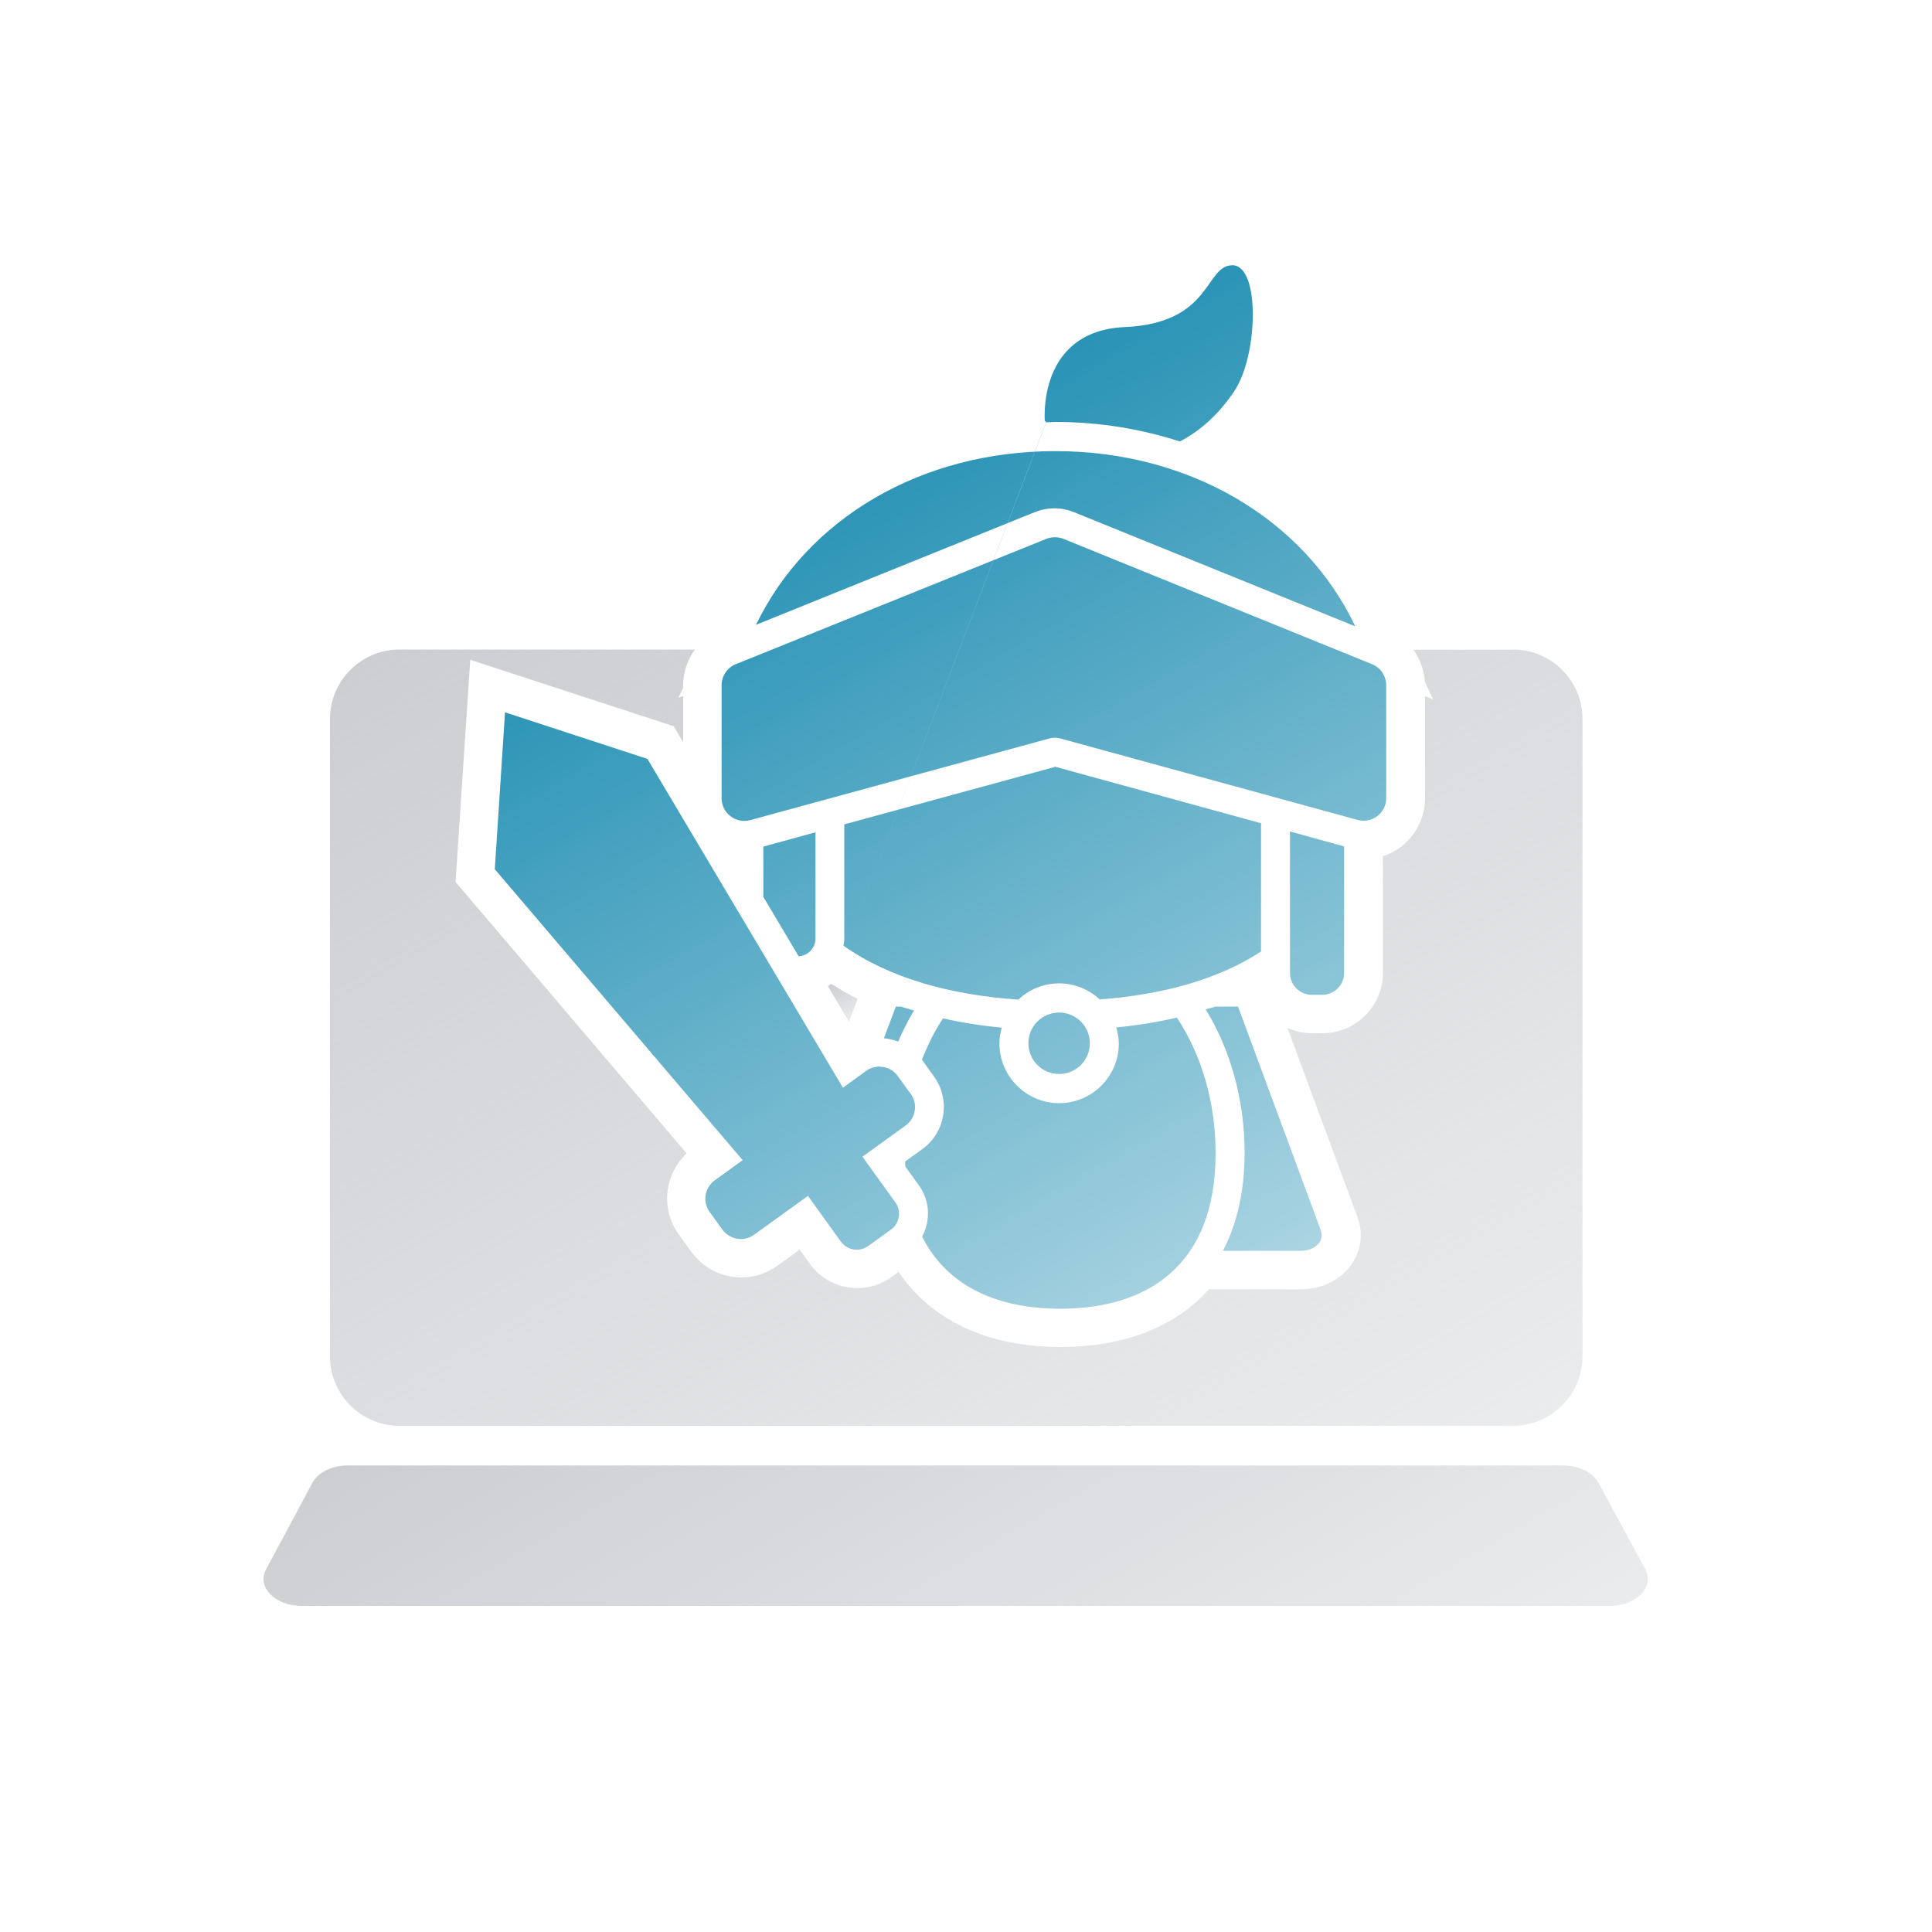 <?xml version="1.0" encoding="UTF-8"?>
<svg id="IPコンテンツホルダー" xmlns="http://www.w3.org/2000/svg" xmlns:xlink="http://www.w3.org/1999/xlink" viewBox="0 0 100 100">
  <defs>
    <style>
      .cls-1 {
        fill: url(#_名称未設定グラデーション_154-3);
      }

      .cls-2 {
        fill: url(#_名称未設定グラデーション_154-2);
      }

      .cls-3 {
        fill: url(#_名称未設定グラデーション_154);
      }

      .cls-4 {
        fill: url(#_名称未設定グラデーション_152);
      }
    </style>
    <linearGradient id="_名称未設定グラデーション_154" data-name="名称未設定グラデーション 154" x1="38.94" y1="63.37" x2="58.77" y2="97.71" gradientUnits="userSpaceOnUse">
      <stop offset="0" stop-color="#ccced2"/>
      <stop offset="1" stop-color="#ccced2" stop-opacity=".4"/>
    </linearGradient>
    <linearGradient id="_名称未設定グラデーション_154-2" data-name="名称未設定グラデーション 154" x1="43.27" y1="50.78" x2="44.35" y2="52.66" xlink:href="#_名称未設定グラデーション_154"/>
    <linearGradient id="_名称未設定グラデーション_154-3" data-name="名称未設定グラデーション 154" x1="33.33" y1="25.76" x2="65.62" y2="81.68" xlink:href="#_名称未設定グラデーション_154"/>
    <linearGradient id="_名称未設定グラデーション_152" data-name="名称未設定グラデーション 152" x1="42.55" y1="25.3" x2="65.92" y2="65.77" gradientUnits="userSpaceOnUse">
      <stop offset="0" stop-color="#2993b6"/>
      <stop offset="1" stop-color="#2993b6" stop-opacity=".4"/>
    </linearGradient>
  </defs>
  <path class="cls-3" d="M83.33,83.12H15.6c-1.37,0-2.32-.98-1.83-1.89l2.4-4.48c.29-.54,1.02-.9,1.83-.9h62.9c.81,0,1.53.35,1.83.89l2.43,4.48c.5.91-.45,1.9-1.83,1.9Z"/>
  <g>
    <path class="cls-2" d="M43.94,52.89l.45-1.19c-.48-.24-.94-.5-1.37-.78-.06.04-.11.08-.17.12l1.1,1.85Z"/>
    <path class="cls-1" d="M78.29,33.63h-5.13c.34.48.55,1.06.59,1.67l.43.9-.42-.17v5.28c0,.86-.34,1.66-.95,2.26-.35.35-.78.6-1.23.75v6.03c0,1.72-1.4,3.13-3.13,3.13h-.54c-.45,0-.88-.1-1.27-.27l3.63,9.81c.3.82.19,1.7-.32,2.42-.56.81-1.53,1.29-2.59,1.29h-4.78c-1.73,1.93-4.35,2.99-7.69,2.99-3.75,0-6.68-1.37-8.38-3.89l-.37.27c-.52.38-1.13.57-1.77.57-.97,0-1.88-.47-2.45-1.25l-.53-.74-1.16.84c-.55.39-1.19.6-1.86.6-1.02,0-1.98-.49-2.58-1.32l-.66-.91c-.95-1.31-.74-3.11.41-4.19l-11.96-14.05.76-11.5,10.53,3.44.49.83v-2.4l-.25.1.25-.52v-.14c0-.68.23-1.31.61-1.84h-15.29c-1.99,0-3.6,1.61-3.6,3.6v32.98c0,1.99,1.61,3.6,3.6,3.6h57.63c1.99,0,3.6-1.61,3.6-3.6v-32.98c0-1.99-1.61-3.6-3.6-3.6Z"/>
  </g>
  <path class="cls-4" d="M43.39,50.02,43.39,50.02,54.14,21.86c.16,0,.32-.02.49-.02,2.29,0,4.45.37,6.44,1.01,1.16-.6,2.1-1.53,2.82-2.61,1.24-1.86,1.34-6.51-.1-6.51s-1.03,3-5.58,3.2c-4.54.21-4.13,4.85-4.13,4.85,0,0,.03.03.07.07ZM66.77,43.04v7.32c0,.62.5,1.13,1.13,1.13h.54c.62,0,1.13-.5,1.13-1.13v-6.55l-2.79-.77ZM53.59,26.5c.32-.13.66-.19,1-.19s.68.07,1,.2l14.56,5.91c-2.65-5.57-8.6-9.07-15.53-9.07s-12.82,3.47-15.49,8.99l14.45-5.84ZM47.13,56.61l-.66-.91c-.38-.53-1.12-.65-1.64-.27l-1.2.87-10.12-17.02-7.37-2.41-.53,8.12,12.83,15.06-1.44,1.04c-.53.38-.65,1.12-.27,1.64l.66.91c.38.53,1.12.65,1.64.27l2.79-2.01,1.7,2.36c.33.46.97.56,1.42.23l1.17-.84c.46-.33.56-.97.23-1.42l-1.7-2.36,2.23-1.61c.53-.38.65-1.12.27-1.64ZM54.82,52.41c-.88,0-1.59.71-1.59,1.59s.71,1.59,1.59,1.59,1.59-.71,1.59-1.59-.71-1.59-1.59-1.59ZM68.38,63.72l-4.3-11.62h-1.17c-.16.06-.33.09-.5.15,1.26,2.06,2.01,4.63,2.01,7.43,0,1.96-.39,3.66-1.12,5.06h4.04c.71,0,1.22-.5,1.03-1.01ZM54.59,39.7l-10.89,2.97v5.9c0,.13-.02.25-.04.38,2.36,1.67,5.52,2.55,9.05,2.79.55-.52,1.29-.84,2.11-.84s1.55.32,2.1.83c3.24-.24,6.13-1.03,8.35-2.48v-6.64l-10.68-2.93ZM71.02,34.38l-15.98-6.49c-.28-.11-.6-.11-.88,0l-16.08,6.49c-.44.18-.73.61-.73,1.09v5.85c0,.77.74,1.33,1.48,1.13l15.46-4.22c.2-.06.42-.06.62,0l15.36,4.21c.75.2,1.48-.36,1.48-1.13v-5.84c0-.48-.29-.91-.73-1.09ZM60.92,52.67c-.98.23-2.03.4-3.14.51.07.27.13.54.13.83,0,1.71-1.39,3.09-3.09,3.09s-3.09-1.39-3.09-3.09c0-.29.05-.56.12-.82-1.07-.1-2.08-.26-3.04-.48-.43.65-.79,1.37-1.09,2.14l.63.88c.86,1.2.59,2.87-.6,3.74l-.9.65c0,.09,0,.17.01.26l.7.97c.58.8.61,1.83.17,2.66,1.34,2.66,4.03,3.73,7.15,3.73,4.44,0,8.04-2.17,8.04-8.05,0-2.69-.76-5.14-2-7.01ZM46.49,53.91c.24-.57.52-1.1.82-1.61-.22-.07-.46-.12-.67-.2h-.27l-.62,1.64c.25.02.5.08.73.17ZM41.34,49.5c.48-.03.87-.43.87-.92v-5.5l-2.7.74v2.6l1.83,3.08Z"/>
</svg>